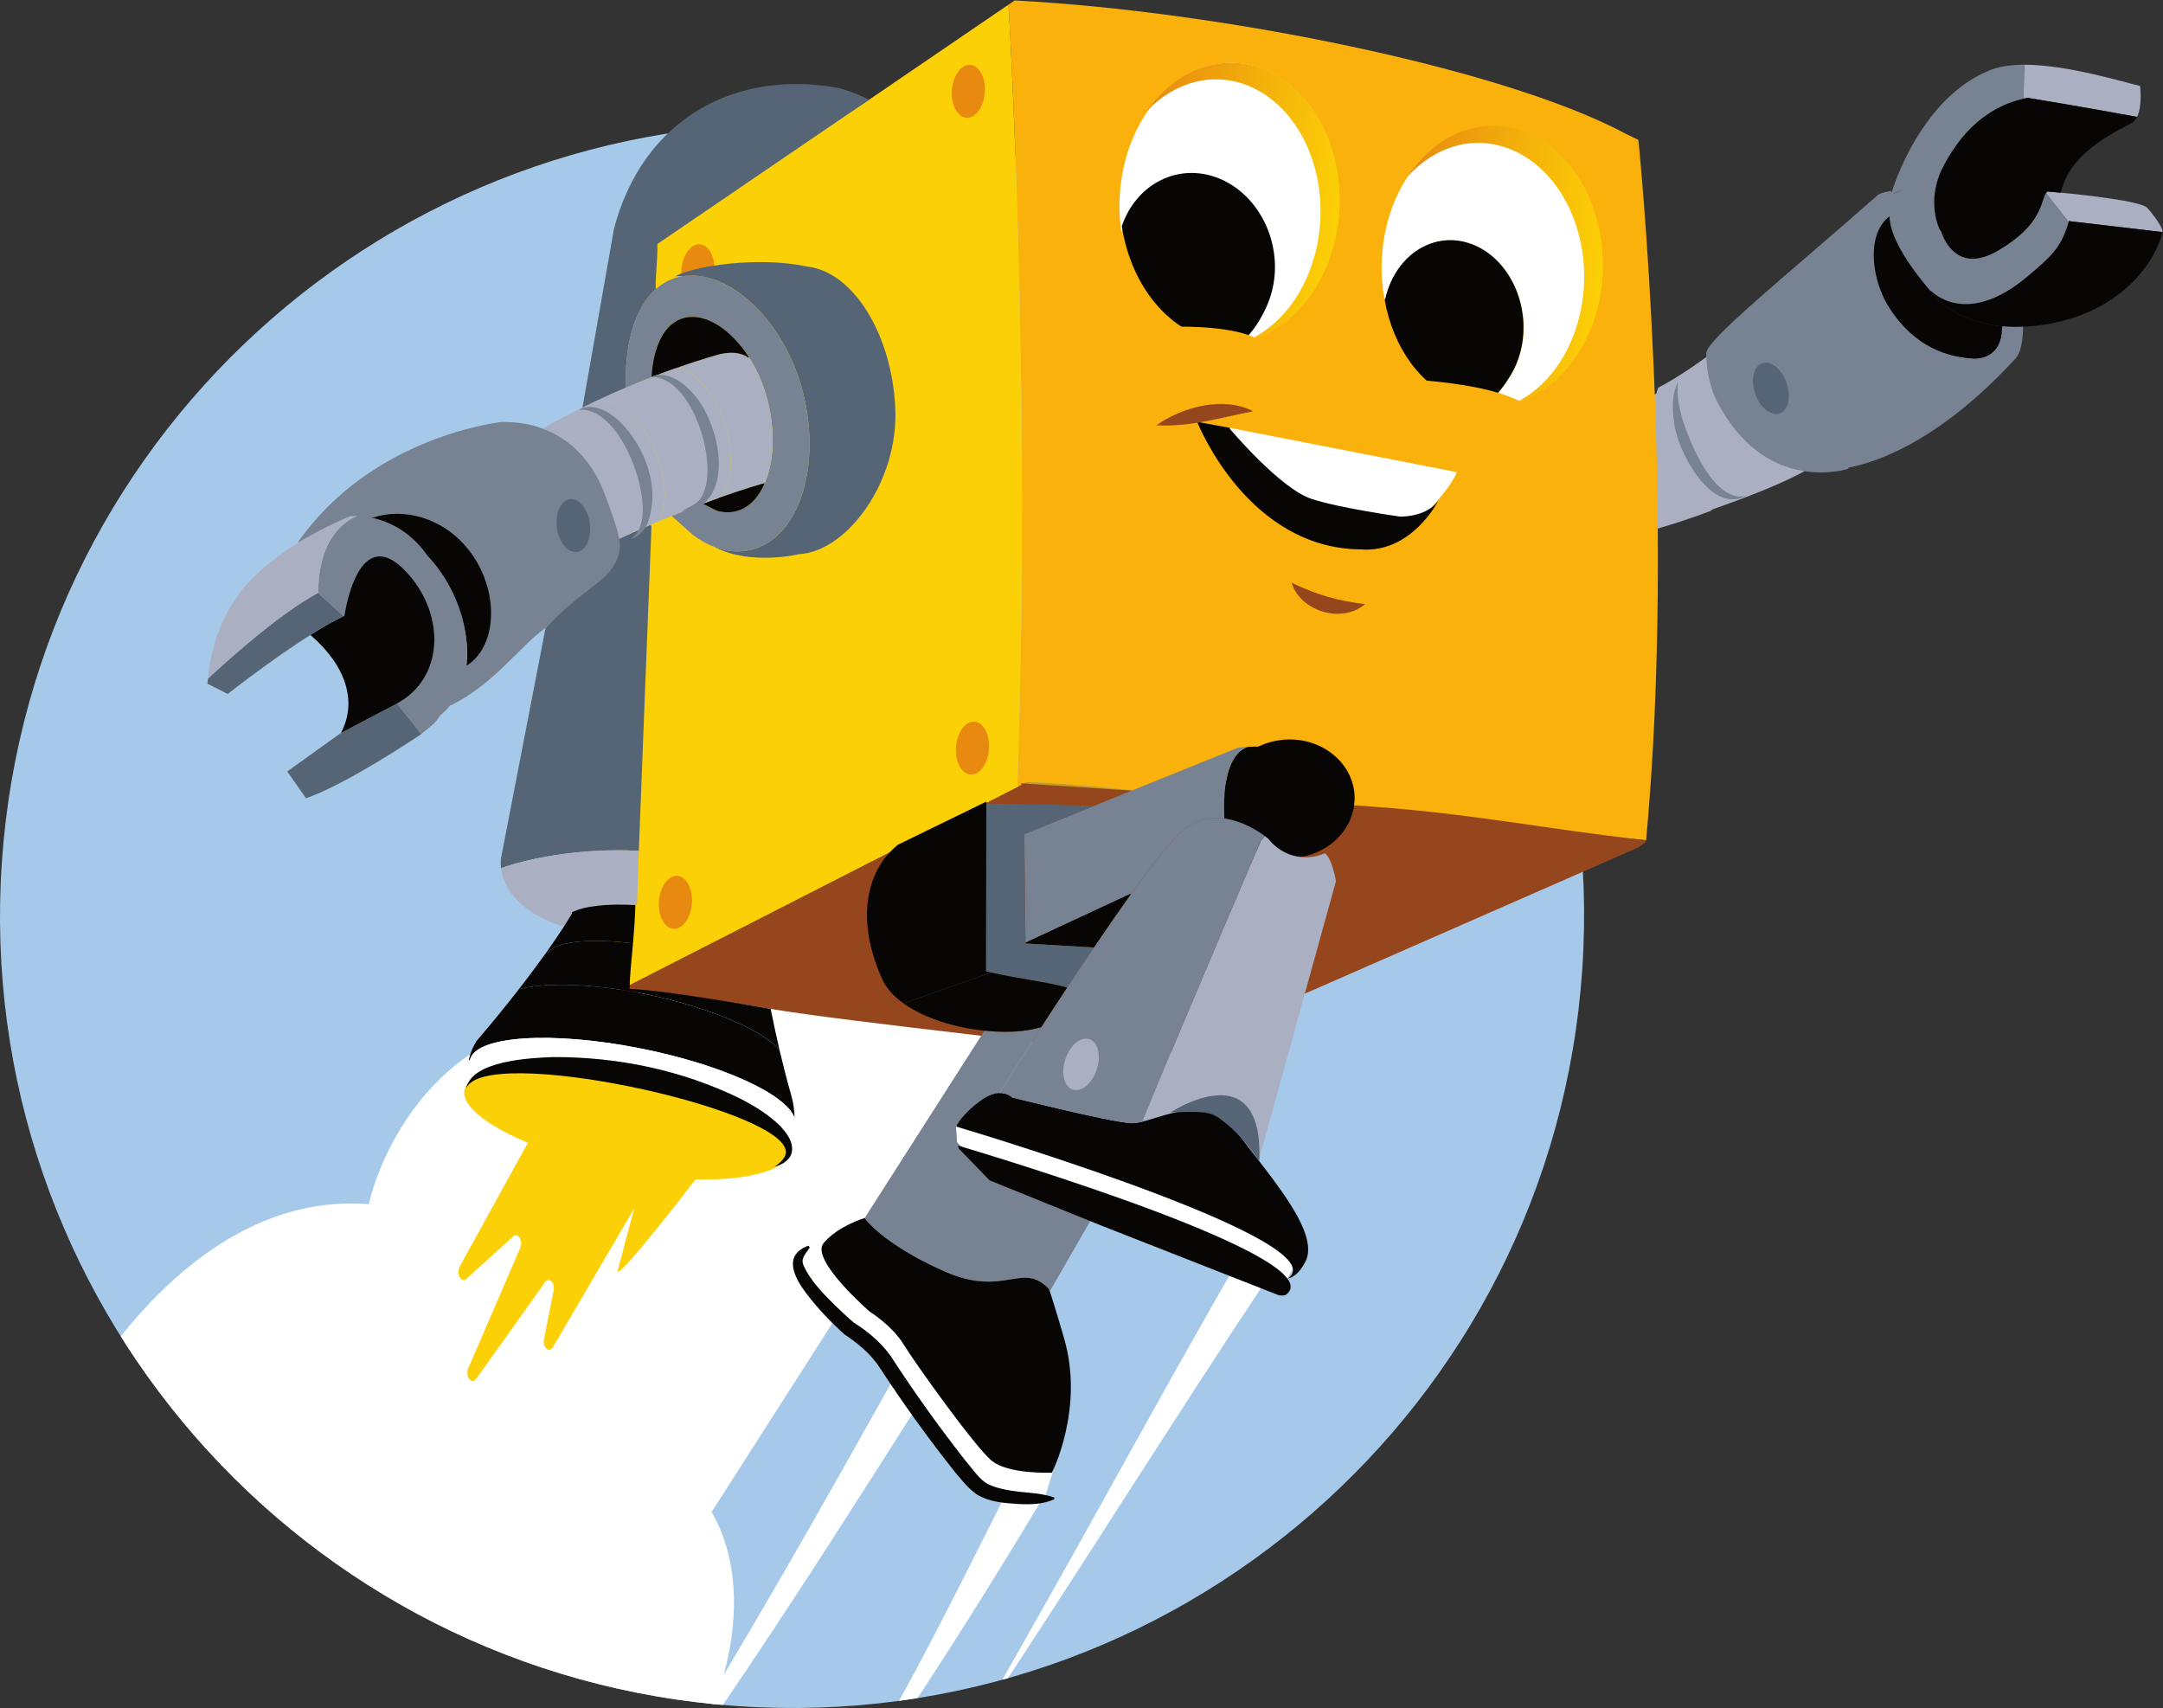 <?xml version="1.0" encoding="UTF-8" standalone="no"?>
<svg xmlns:dc="http://purl.org/dc/elements/1.1/" xmlns:cc="http://creativecommons.org/ns#" xmlns:rdf="http://www.w3.org/1999/02/22-rdf-syntax-ns#" xmlns:svg="http://www.w3.org/2000/svg" xmlns="http://www.w3.org/2000/svg" viewBox="0 0 371.933 293.68" height="293.68" width="371.933" xml:space="preserve" id="svg2" version="1.1"><rect x="0" y="0" width="371.933" height="293.68" fill="#333333" stroke="none"/><defs id="defs6"><clipPath id="clipPath20" clipPathUnits="userSpaceOnUse"><path id="path18" d="M 2041.02,951.98 C 2002.5,389.039 1514.92,-36.09 951.977,2.422 389.035,40.941 -36.094,528.52 2.422,1091.46 40.941,1654.4 528.52,2079.53 1091.46,2041.02 1654.4,2002.5 2079.53,1514.92 2041.02,951.98 Z"/></clipPath><clipPath id="clipPath162" clipPathUnits="userSpaceOnUse"><path id="path160" d="m 1632.42,2113.27 c -55.77,23.23 -115.44,-0.02 -152.75,-53.01 35.74,37.02 84.95,51.21 131.44,31.91 71.78,-29.81 109.73,-127.76 84.7,-218.85 -14.49,-52.66 -46.83,-91.46 -85.4,-109.06 49.1,12.29 92.14,56.79 109.78,121.1 25.99,94.87 -13.34,196.88 -87.77,227.91 z"/></clipPath><linearGradient id="linearGradient168" spreadMethod="pad" gradientTransform="matrix(260.33,-31.559,-31.559,-260.33,1467.47,1959.65)" gradientUnits="userSpaceOnUse" y2="0" x2="1" y1="0" x1="0"><stop id="stop164" offset="0" style="stop-opacity:1;stop-color:#e88a0f"/><stop id="stop166" offset="1" style="stop-opacity:1;stop-color:#fcd006"/></linearGradient><clipPath id="clipPath178" clipPathUnits="userSpaceOnUse"><path id="path176" d="m 1966.57,2033.39 c -56.43,21.34 -115.28,-3.88 -150.83,-58.04 34.5,38.16 83.19,53.98 130.23,36.26 72.64,-27.36 113.7,-123.91 91.63,-215.72 -12.78,-53.07 -43.82,-92.91 -81.77,-111.77 48.63,13.92 90.19,59.81 105.73,124.61 22.9,95.62 -19.66,196.17 -94.99,224.66 z"/></clipPath><linearGradient id="linearGradient184" spreadMethod="pad" gradientTransform="matrix(260.909,-22.963,-22.963,-260.909,1806.87,1874.54)" gradientUnits="userSpaceOnUse" y2="0" x2="1" y1="0" x1="0"><stop id="stop180" offset="0" style="stop-opacity:1;stop-color:#e88a0f"/><stop id="stop182" offset="1" style="stop-opacity:1;stop-color:#fcd006"/></linearGradient></defs><g transform="matrix(1.333,0,0,-1.333,0,293.68)" id="g10"><g transform="scale(0.1)" id="g12"><g id="g14"><g clip-path="url(#clipPath20)" id="g16"><path id="path22" style="fill:#a6c9e9;fill-opacity:1;fill-rule:nonzero;stroke:none" d="M 2041.02,951.98 C 2002.5,389.039 1514.92,-36.09 951.977,2.422 389.035,40.941 -36.094,528.52 2.422,1091.46 40.941,1654.4 528.52,2079.53 1091.46,2041.02 1654.4,2002.5 2079.53,1514.92 2041.02,951.98"/><path id="path24" style="fill:#ffffff;fill-opacity:1;fill-rule:nonzero;stroke:none" d="M 1639.01,560.398 C 1509.28,365.461 1385.39,165.809 1255.48,-29.191 1313.87,72.519 1371.4,174.672 1428.34,277.16 c 56.98,102.461 113.74,205.192 172.76,306.871 l 37.91,-23.633 v 0"/><path id="path26" style="fill:#ffffff;fill-opacity:1;fill-rule:nonzero;stroke:none" d="m 1342.81,266.988 c -91.53,-153.297 -189.43,-303.726 -291.64,-450.148 44.04,77.68 88.75,155.101 130.96,233.512 41.98,78.488 81.5,158.488 121.61,238.289 l 39.07,-21.653 v 0"/><path id="path28" style="fill:#ffffff;fill-opacity:1;fill-rule:nonzero;stroke:none" d="M 1190.26,400.488 C 1043.26,168.262 894.207,-64.16 726.594,-282.258 882.176,-55.34 1017.65,183.5 1151.93,423.43 l 38.33,-22.942 v 0"/><path id="path30" style="fill:#ffffff;fill-opacity:1;fill-rule:nonzero;stroke:none" d="M 1333.03,901.629 939.902,1071.35 784.121,898.25 C 523.738,889.32 475.727,649.859 475.727,649.859 222.777,670.16 72.238,349.191 72.238,349.191 L 179.836,189.641 454.113,4.281 657.184,-139.148 633.141,-178.629 829.164,-167.41 C 995.863,71.301 944.75,207.871 917.855,252.738 l 415.175,648.891"/></g></g><path id="path32" style="fill:#aab0c2;fill-opacity:1;fill-rule:nonzero;stroke:none" d="m 2224.22,1679.68 c 33.52,-55 77.17,-73.72 114.29,-78.06 -37.4,-22.99 -97.47,-44.12 -138.02,-58.67 -21.8,2.18 -41.06,6.42 -59.23,45.82 -16.49,35.4 -10.33,92.76 -2.35,113.95 l -0.13,0.29 c 24.23,11.92 66.52,41.34 82.04,55.13 l -13.23,-14.33 c 0.5,-18.33 3.34,-42.23 16.63,-64.13"/><path id="path34" style="fill:#aab0c2;fill-opacity:1;fill-rule:nonzero;stroke:none" d="m 2658.47,1954.62 c 34.91,-3.35 99.97,-10.8 110.48,-18.78 3.76,-2.92 21.96,-26.53 20.52,-31.61 0,-0.1 -0.09,-0.3 -0.08,-0.41 l -120.67,14.16 c -0.08,-0.4 -0.26,-0.81 -0.34,-1.12 l -29.1,37.09 c 0.46,0.82 1.02,1.55 1.69,2.19 3.82,-0.31 9.96,-0.8 17.5,-1.52"/><path id="path36" style="fill:#080604;fill-opacity:1;fill-rule:nonzero;stroke:none" d="m 2668.38,1916.86 c 0.08,0.31 0.26,0.72 0.34,1.12 l 120.67,-14.16 c -9.08,-40.6 -57.97,-109.64 -164.34,-121 -5.27,-0.56 -10.36,-0.92 -15.26,-1.17 -9.69,-0.38 -18.71,-0.13 -27.06,0.55 -61.16,5.73 -86.56,39 -86.56,39 -2.12,2.19 -4.14,4.5 -6.05,6.7 l 0.69,0.34 c 0,0 44.52,-49.23 124.82,18.59 29.68,25.12 43.22,36.51 52.75,70.03"/><path id="path38" style="fill:#aab0c2;fill-opacity:1;fill-rule:nonzero;stroke:none" d="m 2760.59,2092.32 c 0,0 3.38,-25.46 -3.9,-39.95 -13.24,2.44 -70.04,12.9 -141.32,24.64 -1.68,-0.29 -3.37,-0.67 -5.05,-1.06 l 0.81,43.7 c 56.67,0.04 129.11,-22.85 149.46,-27.33"/><path id="path40" style="fill:#080604;fill-opacity:1;fill-rule:nonzero;stroke:none" d="m 2639.28,1953.95 c -7.13,-11.57 -4.87,-40.59 -61.37,-73.87 -52.51,-30.98 -70.67,13.67 -74.6,26.08 l -0.69,-0.23 c 0,0 -20,37.34 4.7,83.74 15.37,28.91 45.2,72.96 103,86.28 1.68,0.39 3.37,0.77 5.05,1.06 71.28,-11.74 128.08,-22.2 141.32,-24.64 -1.55,-2.98 -3.53,-5.48 -6.05,-7.21 -12.68,-8.55 -80.06,-34.57 -92.17,-90.54 -7.54,0.72 -13.68,1.21 -17.5,1.52 -0.67,-0.64 -1.23,-1.37 -1.69,-2.19"/><path id="path42" style="fill:#778292;fill-opacity:1;fill-rule:nonzero;stroke:none" d="m 2384.04,1599.79 0.26,-1.29 c -4.13,-1.31 -32.27,-9.33 -66.92,-1.16 -32.93,7.66 -71.69,29.84 -101.56,86.21 -11.84,22.43 -14.42,45.84 -14.91,63.63 -0.11,0.1 -0.12,0.3 -0.02,0.4 l 0.1,0.01 c 0.5,17.84 102.84,99.53 221.46,204.14 0,0 2.53,2.86 18.02,5.34 0,0 -4.7,-1.39 3.25,-2.29 l -3.93,-4.9 c -0.09,-0.31 2.85,1.01 2.85,1.01 0,0 11.83,-2.06 11.94,-18.37 -45.99,-13.13 -44.18,-84.19 -17.66,-125.81 32.94,-51.82 76.02,-64.27 109.55,-65.99 9.44,-0.52 35.26,3.68 35.84,37.95 l 0.42,3.53 c 8.35,-0.68 17.37,-0.93 27.06,-0.55 -0.53,-15.34 -1.6,-33.82 -11.85,-43.04 l -3.32,-3.68 c -85.06,-90.48 -159.72,-125.17 -210.58,-135.14"/><path id="path44" style="fill:#080604;fill-opacity:1;fill-rule:nonzero;stroke:none" d="m 2582.73,1782.2 -0.42,-3.53 c -0.58,-34.27 -26.4,-38.47 -35.84,-37.95 -33.53,1.72 -76.61,14.17 -109.55,65.99 -26.52,41.62 -31.03,111.28 14.97,124.4 0.19,-25.72 6.53,-66.05 38.23,-103.21 1.91,-2.2 3.93,-4.51 6.05,-6.7 0,0 25.4,-33.27 86.56,-39"/><path id="path46" style="fill:#aab0c2;fill-opacity:1;fill-rule:nonzero;stroke:none" d="m 2208.95,1544.96 c -51.74,-19.72 -97.82,-31.35 -114.05,-35.26 -1.83,58.52 -4.45,112.75 -7.64,162.23 l 0.31,0.04 c 0,0 24.22,10.36 50.98,24.58 l 0.11,-0.28 c -7.06,-20.32 -3.36,-54.23 11.5,-88.27 16.38,-37.87 39.29,-60.88 58.79,-63.04"/><path id="path48" style="fill:#778292;fill-opacity:1;fill-rule:nonzero;stroke:none" d="m 2454.23,1958.27 -14.58,-5.67 c 1.59,8.29 39.07,126.05 128.55,160.48 11.99,4.61 26.81,6.46 42.93,6.57 l -0.81,-43.7 c -57.8,-13.32 -87.63,-57.37 -103,-86.28 -24.7,-46.4 -4.7,-83.74 -4.7,-83.74 l 0.69,0.23 c 3.93,-12.41 22.09,-57.06 74.6,-26.08 56.5,33.28 54.24,62.3 61.37,73.87 l 29.1,-37.09 c -9.53,-33.52 -23.07,-44.91 -52.75,-70.03 -80.3,-67.82 -124.82,-18.59 -124.82,-18.59 l -0.69,-0.34 c -31.7,37.16 -52.61,71.73 -52.8,97.45 -0.12,16.31 2.26,26.74 2.26,26.74 0,0 14.57,5.87 14.65,6.18"/><path id="path50" style="fill:#778292;fill-opacity:1;fill-rule:nonzero;stroke:none" d="m 2252.2,1563.38 c -46.37,-24.48 -89.48,60.27 -92.85,96.15 -2.36,16.45 -2.7,34.65 5.1,50.75 -1.98,-16.83 1.56,-32.37 5.67,-47.47 9.9,-31.01 40.44,-108.27 82.08,-99.43 v 0"/><path id="path52" style="fill:#566576;fill-opacity:1;fill-rule:nonzero;stroke:none" d="m 2304.57,1709.24 c 6.24,-17.91 2.26,-35.57 -8.88,-39.45 -11.15,-3.88 -25.24,7.49 -31.47,25.4 -6.24,17.91 -2.26,35.58 8.88,39.45 11.15,3.88 25.24,-7.49 31.47,-25.4"/><path id="path54" style="fill:#fab10b;fill-opacity:1;fill-rule:nonzero;stroke:none" d="m 2123.41,1119.3 c -131.29,14.43 -662.27,64.52 -662.27,64.52 0,0 -97.93,9.99 -137.01,10.63 l -10.75,-5.24 -1,2.05 c 18.17,522.97 -11.4,1005.49 -11.4,1005.49 l -0.21,0.29 8.13,5.52 c 262.82,-13.62 627.89,-86.57 787.35,-171.47 l 17.25,-8.45 c 0,0 49.19,-482.08 9.91,-903.34"/><path id="path56" style="fill:#c59d1a;fill-opacity:1;fill-rule:nonzero;stroke:none" d="m 1461.14,1183.82 -49.95,-20.23 c -30.79,1.05 -88.82,2.24 -112.27,2.56 l 14.46,23.06 10.75,5.24 c 39.08,-0.64 137.01,-10.63 137.01,-10.63"/><path id="path58" style="fill:#fcd006;fill-opacity:1;fill-rule:nonzero;stroke:none" d="m 825.016,1878.45 295.984,196.01 179.77,122.58 0.21,-0.29 c 0,0 29.57,-482.52 11.4,-1005.49 l 1,-2.05 c 0,0 4.41,1.35 -2.27,-11.3 L 789.367,920.449 c 0.395,27.281 36.41,942.821 35.649,958.001"/><path id="path60" style="fill:#95461d;fill-opacity:1;fill-rule:nonzero;stroke:none" d="M 1749.39,1164.07 1322,1192.48 c 0.09,0.18 0.25,0.4 0.34,0.57 l -1.03,-0.53 -4.09,0.27 c -0.01,-0.65 0.29,-1.32 0.74,-1.99 L 796.746,924.691 v 0 c 37.231,-1.64 121.813,-9.851 197.359,-22.871 92.305,-15.898 419.825,-50.691 497.185,-61.422 l -6.41,-6.566 11.89,5.848 c 0.2,-0.02 0.46,-0.059 0.66,-0.078 l -0.58,0.117 617.1,270.591 9.36,6.98 c 0.07,0.71 0.04,1.31 0.1,2.01 -131.29,14.43 -233.21,36.32 -374.02,44.77"/><path id="path62" style="fill:#566576;fill-opacity:1;fill-rule:nonzero;stroke:none" d="M 1121,2074.46 847.992,1888.43 c 0.762,-15.18 -2.707,-41.79 -2.133,-57.18 l 0.633,-0.68 c -27.906,-24.43 -41.219,-72.36 -38.851,-127.41 -12.547,-5.33 -25.668,-11.2 -39.368,-17.59 -5.57,-2.69 -11.144,-5.37 -16.91,-8.16 l 40.586,230.32 c 36.68,140.82 155.332,206.47 288.831,182.04 7.38,-1.43 22.86,-6.57 40.22,-15.31"/><path id="path64" style="fill:#080604;fill-opacity:1;fill-rule:nonzero;stroke:none" d="m 1020.51,790.898 c 3.03,-10.558 4.43,-20.398 4.39,-29.519 -10.74,30.402 -93.15,68.312 -197.533,89.203 -115.91,23.207 -215,16.527 -221.226,-14.934 l -1.418,0.332 c 1.785,8.301 5.082,16.379 9.707,24.02 21.465,25.109 39.66,47.551 54.89,67.238 30.043,7.922 81.821,7.621 140.692,-2.238 7.066,-1.141 14.242,-2.488 21.523,-3.918 81.324,-16.344 153.758,-47.043 174.065,-72.551 4.44,-18.711 9.43,-38.281 14.91,-57.633"/><path id="path66" style="fill:#ffffff;fill-opacity:1;fill-rule:nonzero;stroke:none" d="m 1024.9,761.379 c 0.07,-5.5 -0.46,-10.828 -1.61,-15.797 -17.21,-26.191 -110.712,-30.492 -218.731,-8.891 -115.911,23.207 -204.746,67.508 -198.418,98.957 6.226,31.461 105.316,38.141 221.226,14.934 104.383,-20.891 186.793,-58.801 197.533,-89.203"/><path id="path68" style="fill:#080604;fill-opacity:1;fill-rule:nonzero;stroke:none" d="m 994.105,901.82 c 3.329,-16.359 7.135,-34.39 11.495,-53.289 -20.307,25.508 -92.741,56.207 -174.065,72.551 -7.281,1.43 -14.457,2.777 -21.523,3.918 l 0.465,2.73 c 0.496,0.02 1.101,-0.05 1.707,-0.109 37.226,-1.641 106.375,-12.781 181.921,-25.801"/><path id="path70" style="fill:#566576;fill-opacity:1;fill-rule:nonzero;stroke:none" d="m 839.363,1526.23 1.02,-2.35 c -5.504,-143.45 -11.895,-299.17 -16.324,-418.24 -78.618,4.35 -148.118,-11.35 -177.797,-22.46 -0.914,8.27 0.125,13.52 0.125,13.52 l 57.379,296.66 c 35.394,36.82 58.964,69.85 69.5,81.39 8.726,9.65 14.156,19.14 16.418,29.96 l 0.906,-0.15 c 17.223,7.97 33.48,15.2 48.773,21.67"/><path id="path72" style="fill:#aab0c2;fill-opacity:1;fill-rule:nonzero;stroke:none" d="m 819.563,1035.72 c -36.352,2.18 -66.317,-1.33 -82.028,-9.43 l 0.551,-0.97 c 0,0 -3.406,-5.98 -10.926,-17.77 l -0.617,0.37 c -64.445,21.19 -77.918,56.16 -80.281,75.26 29.679,11.11 99.179,26.81 177.797,22.46 -0.786,-24.17 -1.645,-46.95 -2.301,-67.71 l -0.188,-2.31 c -0.703,0.07 -1.402,0.03 -2.007,0.1"/><path id="path74" style="fill:#080604;fill-opacity:1;fill-rule:nonzero;stroke:none" d="m 819.563,1035.72 c -0.344,-17.04 -1.696,-33.93 -3.02,-49.411 -56.223,6.98 -100.746,2.339 -110.316,-12.457 l -1.348,0.937 c 9.629,13.602 16.988,24.582 22.281,32.761 7.52,11.79 10.926,17.77 10.926,17.77 l -0.551,0.97 c 15.711,8.1 45.676,11.61 82.028,9.43"/><path id="path76" style="fill:#080604;fill-opacity:1;fill-rule:nonzero;stroke:none" d="m 706.227,973.852 c 9.57,14.796 54.093,19.437 110.316,12.457 -1.965,-22.727 -4.273,-42.469 -4.199,-55.879 l -0.16,-2.809 c -0.606,0.059 -1.211,0.129 -1.707,0.109 L 810.012,925 c -58.871,9.859 -110.649,10.16 -140.692,2.238 14.297,18.344 26.016,34.25 35.559,47.551 l 1.348,-0.937"/><path id="path78" style="fill:#fcd006;fill-opacity:1;fill-rule:nonzero;stroke:none" d="m 1016.87,714.77 c -6.92,-32.098 -109.39,-44.641 -223.542,-20.04 -114.152,24.602 -201.082,70.559 -194.164,102.668 6.918,32.102 105.063,38.192 219.219,13.59 114.152,-24.59 205.407,-64.109 198.487,-96.218"/><path id="path80" style="fill:#080604;fill-opacity:1;fill-rule:nonzero;stroke:none" d="m 601.391,799.441 c 7.554,35.821 82.707,39.129 112.492,40.219 82.945,0.219 165.715,-16.781 240.496,-53.34 18.59,-9.488 36.758,-20.5 52.311,-35.851 7.58,-8.387 15.6,-18.11 15.12,-30.469 -0.7,-12.578 -12.31,-19.168 -22.779,-21.75 8.489,5.262 16.449,13.629 14.459,21.52 -11.67,55.628 -387.853,136.3 -412.099,79.671 v 0"/><path id="path82" style="fill:#e88a0f;fill-opacity:1;fill-rule:nonzero;stroke:none" d="m 1275.73,1236.56 c -1.43,-18.87 -12.1,-33.44 -23.84,-32.55 -11.74,0.88 -20.1,16.9 -18.67,35.76 1.43,18.87 12.1,33.44 23.84,32.55 11.74,-0.88 20.1,-16.9 18.67,-35.76"/><path id="path84" style="fill:#e88a0f;fill-opacity:1;fill-rule:nonzero;stroke:none" d="m 1270.43,2083.73 c -1.43,-18.86 -12.1,-33.44 -23.84,-32.55 -11.73,0.89 -20.09,16.9 -18.67,35.77 1.43,18.86 12.1,33.44 23.84,32.55 11.74,-0.89 20.1,-16.9 18.67,-35.77"/><path id="path86" style="fill:#e88a0f;fill-opacity:1;fill-rule:nonzero;stroke:none" d="m 921.523,1852.27 c -1.425,-18.86 -12.097,-33.43 -23.835,-32.55 -11.739,0.89 -20.098,16.91 -18.672,35.77 1.425,18.87 12.097,33.44 23.839,32.55 11.739,-0.89 20.094,-16.9 18.668,-35.77"/><path id="path88" style="fill:#e88a0f;fill-opacity:1;fill-rule:nonzero;stroke:none" d="m 892.516,1037.64 c -1.426,-18.87 -12.098,-33.44 -23.836,-32.55 -11.739,0.88 -20.098,16.9 -18.672,35.76 1.426,18.87 12.097,33.44 23.836,32.55 11.738,-0.88 20.097,-16.9 18.672,-35.76"/><path id="path90" style="fill:#ffffff;fill-opacity:1;fill-rule:nonzero;stroke:none" d="m 1082.72,607.59 c 0,0 -56.05,-6.141 -57.7,-39.371 -1.64,-33.239 101.39,-104.309 101.39,-104.309 l 124.55,-169.449 14.22,-19.172 83.01,-2.461 19.99,63.992 -285.46,270.77"/><path id="path92" style="fill:#080604;fill-opacity:1;fill-rule:nonzero;stroke:none" d="m 1044.6,594.07 c -5.37,-8.691 -12.9,-14.07 -7.26,-24.808 8.57,-18.524 25.05,-35.34 39.93,-50.012 8,-7.629 16.19,-15.398 24.48,-22.461 l -1.28,0.93 c 20.59,-12.949 39.73,-29.008 52.55,-49.949 28.84,-44.098 59.94,-87.348 92.46,-128.84 8.67,-9.879 17.63,-23.942 28.49,-29.899 11.26,-5.633 26.39,-8.41 40.88,-10.101 14.76,-1.539 29.59,-2.09 44.93,-7.309 l 0.14,-2.371 c -15.07,-6.648 -30.74,-6.898 -46.33,-6.09 -18.38,1.27 -37.56,2.262 -54.01,12.672 -11.86,8.43 -20.35,19.918 -29.47,30.727 -33.38,42.211 -64.67,85.57 -94.1,130.652 -11.39,18.398 -28.68,32.68 -46.5,44.598 -17.51,15.703 -33.51,32.3 -47.99,51.113 -15.44,19.918 -33.47,50.848 1.28,63.43 l 1.8,-2.282 v 0"/><path id="path94" style="fill:#778292;fill-opacity:1;fill-rule:nonzero;stroke:none" d="m 1353.42,540.102 c -35.12,37.378 -56.89,-11.672 -135.44,23.23 -79.67,35.238 -102.58,68.738 -102.58,68.738 l 144.54,226.039 9.65,15.102 0.08,0.5 c 27.88,-3 54.64,-1.449 73.85,4.719 -29.63,-45.848 -51.51,-80.692 -54.29,-85.129 -6.4,-0.231 -14.78,-2.75 -25.02,-10.27 -23.35,-17.402 -29.54,-29.82 -30.78,-32.992 -0.18,-0.508 -0.26,-0.809 -0.26,-0.809 l 3.19,-22.531 181.89,-78.008 -63.45,-110.121 c -0.53,0.571 -0.96,1.051 -1.38,1.532"/><path id="path96" style="fill:#080604;fill-opacity:1;fill-rule:nonzero;stroke:none" d="M 1372.73,476.59 C 1399.01,385.988 1357,303.582 1357,303.582 c 0,0 -56.05,-2.523 -77.77,15.406 -21.74,18.043 -99.06,126.192 -113.79,150.282 -14.73,24.089 -43.25,41.781 -43.25,41.781 0,0 -77.67,67.09 -59.73,88.719 18.03,21.73 52.94,32.3 52.94,32.3 0,0 22.91,-33.5 102.58,-68.738 78.55,-34.902 100.32,14.148 135.44,-23.23 3.42,-10.34 9.38,-29.27 19.31,-63.512"/><path id="path98" style="fill:#080604;fill-opacity:1;fill-rule:nonzero;stroke:none" d="m 1626.42,1240.19 c 14.72,-0.16 32.93,-1.85 49.63,-7.42 -32.83,-4.15 -57.32,-34.82 -55.52,-70.68 0.78,-15.58 6.4,-29.61 15.26,-40.58 -1.05,0.85 -2.41,1.98 -4.27,3.29 -9.36,6.94 -29.12,19.56 -52.2,22.61 -2.93,68.13 15.52,87.48 30.4,92.34 4.69,0.23 10.39,0.52 16.7,0.44"/><path id="path100" style="fill:#080604;fill-opacity:1;fill-rule:nonzero;stroke:none" d="m 1652.57,1248.59 c 1.98,0.32 4.1,0.54 6.23,0.65 46.8,2.35 86.42,-30.01 88.54,-72.26 0.09,-1.69 0.17,-3.26 -0.01,-4.96 -0.58,-31 -21.75,-58.09 -52.36,-69.65 -8.75,-3.48 -18.38,-5.55 -28.49,-6.05 -27.39,-1.38 -52.31,9.08 -68.51,26.52 0,0 -0.27,-0.02 -0.14,0.1 -11.68,12.26 -19,28 -19.89,45.52 -2.02,40.34 30.89,75.11 74.63,80.13"/><path id="path102" style="fill:#778292;fill-opacity:1;fill-rule:nonzero;stroke:none" d="m 1411.19,1163.59 49.95,20.23 135.23,54.66 c 0,0 5.16,0.75 13.35,1.27 -14.88,-4.86 -33.33,-24.21 -30.4,-92.34 -16.63,2.16 -35.11,-0.77 -52.43,-14.66 -14.35,-11.43 -39.48,-43.33 -68.11,-83.22 l -1.03,0.45 -134.92,-62.75 -1.53,140 89.89,36.36"/><path id="path104" style="fill:#080604;fill-opacity:1;fill-rule:nonzero;stroke:none" d="m 1457.75,1049.98 1.03,-0.45 c -15.15,-21.29 -31.4,-44.73 -47.61,-68.678 l -0.11,0.097 -88.17,5.18 -0.06,1.101 134.92,62.75"/><path id="path106" style="fill:#566576;fill-opacity:1;fill-rule:nonzero;stroke:none" d="m 1321.3,1127.23 1.53,-140 0.06,-1.101 88.17,-5.18 0.11,-0.097 c -11.66,-17.204 -23.3,-34.614 -34.46,-51.59 -27.62,7.617 -62.65,11.367 -98.4,19.476 -2.22,0.391 -4.35,0.891 -6.58,1.473 l 0.09,0.211 0.54,216.198 26.56,-0.47 c 23.45,-0.32 81.48,-1.51 112.27,-2.56 l -89.89,-36.36"/><path id="path108" style="fill:#080604;fill-opacity:1;fill-rule:nonzero;stroke:none" d="m 1376.71,929.262 c -11.72,-17.711 -22.87,-34.992 -33.19,-50.832 -19.21,-6.168 -45.97,-7.719 -73.85,-4.719 -37.24,3.84 -76.79,15.668 -103.68,34.84 l 0.46,0.73 111.86,39.36 v 0.097 c 35.75,-8.109 70.78,-11.859 98.4,-19.476"/><path id="path110" style="fill:#080604;fill-opacity:1;fill-rule:nonzero;stroke:none" d="m 1271.73,950.211 c 2.23,-0.582 4.36,-1.082 6.58,-1.473 v -0.097 l -111.86,-39.36 -0.46,-0.73 c -12.78,9.07 -22.62,19.687 -28.14,31.929 -24.8,55.129 -24.88,104.58 -6.16,140.47 6.67,12.65 15.53,23.71 26.6,32.58 l 114.14,55.7 -0.07,-2.61 -0.54,-216.198 -0.09,-0.211"/><path id="path112" style="fill:#566576;fill-opacity:1;fill-rule:nonzero;stroke:none" d="m 1040.71,1859.41 c 0.1,0.01 0.3,-0.09 0.4,-0.08 59.2,-6.53 108.96,-86.38 113.74,-181.56 4.84,-96.29 -62.72,-186.29 -123.95,-189.37 0,0 -60.916,-15.08 -108.369,8.67 l 0.098,0.11 c 15.301,-5.64 30.988,-6.95 46.223,-3.29 60.638,14.77 90.858,104.7 67.498,200.85 -22.48,92.78 -94.897,160.94 -154.44,152.33 l -10.996,-0.36 c 23.731,13.39 107.242,26.08 169.796,12.7"/><path id="path114" style="fill:#778292;fill-opacity:1;fill-rule:nonzero;stroke:none" d="m 1036.35,1694.74 c 23.36,-96.15 -6.86,-186.08 -67.498,-200.85 -15.235,-3.66 -30.922,-2.35 -46.223,3.29 l -0.008,0.1 c -9.992,3.6 -19.781,9.11 -29.25,16.25 l -26.945,24.08 c 14.617,6.04 28.172,11.23 40.359,15.75 l 17.875,-9.02 c 8.129,-2.29 16.36,-2.68 24.274,-0.78 16.418,4.03 29.175,17.08 37.343,35.92 11.774,26.72 14.153,64.99 4.43,105.05 -5.184,21.47 -13.883,41.16 -24.527,57.74 -23.242,36.08 -55.864,57.57 -83.067,51 -26.117,-6.32 -40.593,-36.99 -42.703,-76.74 -10.211,-4.02 -21.199,-8.48 -32.769,-13.37 -2.368,55.05 10.945,102.98 38.851,127.41 8.34,7.43 17.992,12.63 28.973,15.28 2.074,0.51 4.258,0.92 6.445,1.22 59.543,8.61 131.96,-59.55 154.44,-152.33"/><path id="path116" style="fill:#aab0c2;fill-opacity:1;fill-rule:nonzero;stroke:none" d="m 990.707,1684.53 c 9.723,-40.06 7.344,-78.33 -4.43,-105.05 l -0.714,0.26 c 0,0 -20.852,-5.45 -58.133,-18.74 l -0.235,0.69 c 18.192,14.53 20.231,57.69 6.469,98.35 -13.266,38.88 -39.187,66.51 -61.801,68.18 34.825,12.37 56.27,17.95 56.27,17.95 0,0 22.703,6.54 37.269,-4.44 l 0.778,0.54 c 10.644,-16.58 19.343,-36.27 24.527,-57.74"/><path id="path118" style="fill:#080604;fill-opacity:1;fill-rule:nonzero;stroke:none" d="m 985.563,1579.74 0.714,-0.26 c -8.168,-18.84 -20.925,-31.89 -37.343,-35.92 -7.914,-1.9 -16.145,-1.51 -24.274,0.78 l -17.875,9.02 c 7.367,2.87 14.254,5.32 20.645,7.64 37.281,13.29 58.133,18.74 58.133,18.74"/><path id="path120" style="fill:#080604;fill-opacity:1;fill-rule:nonzero;stroke:none" d="m 871.863,1728.22 c -9.543,-3.38 -20.062,-7.22 -31.453,-11.69 2.11,39.75 16.586,70.42 42.703,76.74 27.203,6.57 59.825,-14.92 83.067,-51 l -0.778,-0.54 c -14.566,10.98 -37.269,4.44 -37.269,4.44 0,0 -21.445,-5.58 -56.27,-17.95"/><path id="path122" style="fill:#aab0c2;fill-opacity:1;fill-rule:nonzero;stroke:none" d="m 807.641,1703.16 c 11.57,4.89 22.558,9.35 32.769,13.37 11.391,4.47 21.91,8.31 31.453,11.69 22.614,-1.67 48.535,-29.3 61.801,-68.18 13.762,-40.66 11.723,-83.82 -6.469,-98.35 l 0.235,-0.69 c -6.391,-2.32 -13.278,-4.77 -20.645,-7.64 -12.187,-4.52 -25.742,-9.71 -40.359,-15.75 -5.102,-2.06 -10.399,-4.23 -15.793,-6.5 l -0.231,0.59 c 10.457,19.05 9.45,53.04 -4.394,87.48 -18.629,45.93 -53.25,75.33 -77.289,65.51 l -0.446,0.88 c 13.7,6.39 26.821,12.26 39.368,17.59"/><path id="path124" style="fill:#aab0c2;fill-opacity:1;fill-rule:nonzero;stroke:none" d="m 751.363,1677.41 c 5.766,2.79 11.34,5.47 16.91,8.16 l 0.446,-0.88 c 24.039,9.82 58.66,-19.58 77.289,-65.51 13.844,-34.44 14.851,-68.43 4.394,-87.48 l 0.231,-0.59 c -3.625,-1.59 -7.449,-3.18 -11.27,-4.88 -15.293,-6.47 -31.55,-13.7 -48.773,-21.67 l -0.906,0.15 c 3.504,15.9 0.054,34.75 -9.692,61.29 -12.179,33.13 -36.996,68.73 -80.238,84.38 17.625,9.9 34.996,18.88 51.609,27.03"/><path id="path126" style="fill:#778292;fill-opacity:1;fill-rule:nonzero;stroke:none" d="m 699.754,1650.38 c 43.242,-15.65 68.059,-51.25 80.238,-84.38 9.746,-26.54 22.637,-58.39 19.129,-74.29 -2.258,-10.83 -7.687,-20.31 -16.418,-29.96 -10.531,-11.54 -43.543,-31.57 -78.937,-68.39 -34.774,-25.05 -64.649,-71 -121.446,-99.74 l -8.492,1.59 c 8.039,13.32 12.676,28.68 14.254,45.08 3.199,2.06 6.281,4.51 9.051,7.16 34.012,32.55 29.34,105.5 -14.621,151.46 -35.516,37.26 -86.086,45.33 -122.145,29.7 -4.945,0.75 -9.363,1.03 -12.875,1.16 -6.117,0.19 -9.695,-0.29 -9.695,-0.29 0,0 -24.16,-9.43 -54.031,-26.65 96.339,139.01 263.699,156.04 263.699,156.04 19.812,0.19 37.187,-2.84 52.289,-8.49"/><path id="path128" style="fill:#080604;fill-opacity:1;fill-rule:nonzero;stroke:none" d="m 596.461,1503.15 c 43.961,-45.95 48.629,-118.91 14.621,-151.46 -2.769,-2.64 -5.852,-5.1 -9.051,-7.16 4.672,46.49 -14.988,100.97 -49.984,137.86 -25.141,35.99 -56.836,47.11 -77.731,50.46 36.059,15.63 86.629,7.56 122.145,-29.7"/><path id="path130" style="fill:#778292;fill-opacity:1;fill-rule:nonzero;stroke:none" d="m 601.852,1348.06 c -1.579,-16.4 -6.211,-31.76 -14.254,-45.08 -5.278,-8.57 -11.895,-16.31 -20.078,-22.83 -5.86,-8.91 -5.743,-9.3 -24.235,-23.85 l -31.215,39.38 c 60.254,32.27 63.203,113.02 13.887,167.91 -64.367,71.46 -81.66,-54.66 -81.66,-54.66 -0.395,-0.13 -0.684,-0.34 -1.07,-0.56 l -33.039,29.78 c 0.199,0.01 0.296,0.12 0.492,0.23 0,0 -4.567,76.86 50.582,99.16 3.511,-0.13 7.929,-0.4 12.875,-1.16 20.894,-3.35 52.593,-14.47 77.73,-50.46 34.996,-36.89 54.656,-91.37 49.985,-137.86"/><path id="path132" style="fill:#566576;fill-opacity:1;fill-rule:nonzero;stroke:none" d="m 439.785,1257.71 72.188,37.87 0.097,0.1 31.215,-39.38 c -0.48,-0.42 -0.965,-0.75 -1.441,-1.17 -105.336,-69.68 -147.16,-81.59 -147.16,-81.59 l -24.164,34.53 69.265,49.64"/><path id="path134" style="fill:#080604;fill-opacity:1;fill-rule:nonzero;stroke:none" d="m 443.227,1408.37 c 0.386,0.22 0.675,0.43 1.07,0.56 0,0 17.293,126.12 81.66,54.66 49.316,-54.89 46.367,-135.64 -13.887,-167.91 l -0.097,-0.1 -72.188,-37.87 c 21.688,40.64 5.91,87.6 -38.976,126 l -0.325,0.49 c 15.43,9.78 30.219,18.34 42.743,24.17"/><path id="path136" style="fill:#aab0c2;fill-opacity:1;fill-rule:nonzero;stroke:none" d="m 410.188,1438.15 c -49.137,-26.4 -114.762,-85.27 -141.926,-110.56 5.527,57.34 27.148,97.28 53.082,125.12 22.328,23.95 51.277,43.63 76.191,57.9 29.871,17.22 54.031,26.64 54.031,26.64 0,0 3.579,0.48 9.696,0.29 -55.149,-22.3 -50.582,-99.16 -50.582,-99.16 -0.196,-0.11 -0.293,-0.22 -0.492,-0.23"/><path id="path138" style="fill:#566576;fill-opacity:1;fill-rule:nonzero;stroke:none" d="m 410.188,1438.15 33.039,-29.78 c -12.524,-5.83 -27.313,-14.39 -42.743,-24.17 -50.464,-31.88 -106.711,-76.16 -106.711,-76.16 l -26.199,13.3 c 0.192,2.11 0.387,4.23 0.688,6.25 27.164,25.29 92.789,84.16 141.926,110.56"/><path id="path140" style="fill:#778292;fill-opacity:1;fill-rule:nonzero;stroke:none" d="m 838.965,1716.68 c 19.789,9.5 41.609,-5.88 54.441,-20.37 30.668,-32.36 54.024,-119.83 7.766,-147.31 -7.406,-2.66 -14.336,-3.85 -21.867,-5.53 7.687,5.3 17.633,8.12 23.531,15.38 28.707,38.05 -9.422,161.51 -63.871,157.83 v 0"/><path id="path142" style="fill:#778292;fill-opacity:1;fill-rule:nonzero;stroke:none" d="m 746.48,1674.54 c 17.641,10.28 39.563,-2.43 52.77,-14.89 33.41,-33.04 53.535,-87.15 35.59,-132.56 -4.031,-8.87 -11.727,-16.99 -21.039,-18.94 7.758,5.37 11.906,13.22 13.64,21.62 10.711,42.14 -29.101,149.36 -80.961,144.77 v 0"/><path id="path144" style="fill:#566576;fill-opacity:1;fill-rule:nonzero;stroke:none" d="m 760.816,1528.02 c 2.504,-18.79 -4.953,-35.3 -16.648,-36.85 -11.695,-1.56 -23.207,12.42 -25.707,31.22 -2.504,18.79 4.949,35.29 16.644,36.85 11.7,1.56 23.208,-12.42 25.711,-31.22"/><path id="path146" style="fill:#fcd006;fill-opacity:1;fill-rule:nonzero;stroke:none" d="M 689.063,743.77 593.148,569.719 c -5.156,-9.367 1.68,-22.278 8.52,-16.09 l 60.227,54.519 c 6.425,5.813 13.183,-5.41 9.039,-15.019 L 604.176,438.48 c -4.625,-10.71 4.097,-22.281 10.269,-13.609 l 88.504,124.199 c 5.289,7.43 13.254,-0.148 11.184,-10.629 l -12.395,-62.722 c -2.203,-11.149 6.77,-18.539 11.778,-9.699 L 818.16,644.5 796.52,563.211 c 2.703,-9.121 105.019,123.309 122.371,147.539 4.875,6.809 -26.625,46.969 -33.051,46.641 l -191.512,-9.653 c -2.012,-0.097 -3.933,-1.547 -5.265,-3.968"/><path id="path148" style="fill:#080604;fill-opacity:1;fill-rule:nonzero;stroke:none" d="m 1833.85,1534.66 -0.15,-1.01 c -42.1,-26.94 -78.43,-39.18 -78.43,-39.18 -144.34,1.25 -208.51,158.43 -210.92,164.51 l 42.44,-7.77 -0.24,-1.12 c 0,0 66.94,-76.83 109.77,-90.3 35.61,-11.23 112.54,-21.88 137.53,-25.13"/><path id="path150" style="fill:#ffffff;fill-opacity:1;fill-rule:nonzero;stroke:none" d="m 1964.41,2032.07 c 74.54,-28.42 116.62,-128.82 93.93,-224.2 -20,-83.92 -83.27,-136.09 -148.87,-128.21 18.83,4.75 37.21,36.13 37.21,36.13 6.77,10.26 12.06,22.36 15.35,35.91 13.43,56.82 -14.74,117.76 -62.94,136.12 -48.2,18.37 -98.23,-12.86 -111.66,-69.67 l -1.56,-0.26 c -5.4,29.66 -4.95,61.52 2.49,92.8 22.7,95.49 101.52,149.8 176.05,121.38"/><path id="path152" style="fill:#080604;fill-opacity:1;fill-rule:nonzero;stroke:none" d="m 1898.87,1888.11 c 48.27,-18.38 76.48,-79.41 63.03,-136.3 -3.29,-13.57 -8.59,-25.69 -15.37,-35.97 0,0 -18.4,-31.42 -37.27,-36.18 -0.1,0.01 -0.1,0.01 -0.1,0.01 -9.05,1.08 -18.15,3.33 -27.11,6.73 -50.1,19.19 -84.81,68.62 -95.78,129.51 l 0.79,2.43 c 13.45,56.9 63.55,88.16 111.81,69.77"/><path id="path154" style="fill:#ffffff;fill-opacity:1;fill-rule:nonzero;stroke:none" d="m 1632,2113.15 c 73.68,-30.95 112.57,-132.84 86.77,-227.65 -20.1,-73.79 -73.36,-121.56 -130.76,-124.4 15.81,13.22 31.14,38.92 37.26,61.59 15.5,56.71 -12.55,119.31 -62.42,139.99 -47.97,19.81 -98.81,-6.29 -116.29,-58.64 -4.54,30.09 -3.04,62.16 5.43,93.53 25.69,94.71 106.33,146.52 180.01,115.58"/><g id="g156"><g clip-path="url(#clipPath162)" id="g158"><path id="path170" style="fill:url(#linearGradient168);fill-opacity:1;fill-rule:nonzero;stroke:none" d="m 1632.42,2113.27 c -55.77,23.23 -115.44,-0.02 -152.75,-53.01 35.74,37.02 84.95,51.21 131.44,31.91 71.78,-29.81 109.73,-127.76 84.7,-218.85 -14.49,-52.66 -46.83,-91.46 -85.4,-109.06 49.1,12.29 92.14,56.79 109.78,121.1 25.99,94.87 -13.34,196.88 -87.77,227.91"/></g></g><g id="g172"><g clip-path="url(#clipPath178)" id="g174"><path id="path186" style="fill:url(#linearGradient184);fill-opacity:1;fill-rule:nonzero;stroke:none" d="m 1966.57,2033.39 c -56.43,21.34 -115.28,-3.88 -150.83,-58.04 34.5,38.16 83.19,53.98 130.23,36.26 72.64,-27.36 113.7,-123.91 91.63,-215.72 -12.78,-53.07 -43.82,-92.91 -81.77,-111.77 48.63,13.92 90.19,59.81 105.73,124.61 22.9,95.62 -19.66,196.17 -94.99,224.66"/></g></g><path id="path188" style="fill:#080604;fill-opacity:1;fill-rule:nonzero;stroke:none" d="m 1572.5,1973.02 c 53.87,-21.91 84.25,-88.01 67.61,-147.82 -6.56,-23.91 -23.07,-51 -40.11,-64.91 -17.59,-0.85 -35.59,2.11 -53.18,9.39 -53.31,21.98 -89.79,77.38 -99.75,141.67 18.78,55.2 73.61,82.65 125.43,61.67"/><path id="path190" style="fill:#ffffff;fill-opacity:1;fill-rule:nonzero;stroke:none" d="m 1879.24,1594.12 v -0.1 c -9.37,-23.7 -47.61,-60.97 -47.61,-60.97 0,0 -1.65,0.22 -4.55,0.67 -0.97,0.16 -1.93,0.3 -3.19,0.44 -23.97,3.3 -97.75,14.11 -131.91,25.41 -41.09,13.56 -105.43,90.52 -105.43,90.52 l 0.23,1.12 292.46,-57.09"/><path id="path192" style="fill:#95461d;fill-opacity:1;fill-rule:nonzero;stroke:none" d="m 1491.78,1654.6 c 33.57,23.7 86.57,37.97 124.74,18.09 -41.92,-8.19 -81.56,-20.6 -124.74,-18.09 v 0"/><path id="path194" style="fill:#95461d;fill-opacity:1;fill-rule:nonzero;stroke:none" d="m 1666.16,1451.46 c 33.3,-15.89 59.27,-23.14 94.65,-27.6 -29.44,-25.36 -83.24,-9.77 -94.65,27.6 v 0"/><path id="path196" style="fill:#fab10b;fill-opacity:1;fill-rule:nonzero;stroke:none" d="m 1454.14,1778.64 c 0,0 154.27,16.6 183.28,-25.36 l -123.83,-28.14 -59.45,53.5"/><path id="path198" style="fill:#fab10b;fill-opacity:1;fill-rule:nonzero;stroke:none" d="m 1805.68,1714.27 c 0,0 155.08,-3.91 178.52,-49.36 l -126.35,-11.55 -52.17,60.91"/><path id="path200" style="fill:#080604;fill-opacity:1;fill-rule:nonzero;stroke:none" d="m 1800.68,1536.85 c 0,0 37.87,-3.06 54.76,20.58 0,0 -34.09,-68.14 -100.17,-62.96 l 45.41,42.38"/><path id="path202" style="fill:#ffffff;fill-opacity:1;fill-rule:nonzero;stroke:none" d="m 1659.3,551.422 21.41,38.308 -114.41,67.211 -332.87,93.098 1,-19.98 41.84,-43.45 337.53,-111.64 34.09,-25.168 11.41,1.621"/><path id="path204" style="fill:#aab0c2;fill-opacity:1;fill-rule:nonzero;stroke:none" d="M 1682.85,920.219 1623.72,706.18 c -9.52,12.14 -18.94,24.281 -27.63,35.859 -37.24,49.691 -89.54,22.332 -122.48,14.371 53.41,130.738 152.81,362.12 152.81,362.12 l 5.1,6.27 c 1.86,-1.31 3.22,-2.44 4.27,-3.29 -0.1,-0.11 0.1,-0.1 0.1,-0.1 12.3,-15.6 31.1,-25.07 51.67,-24.03 7.59,0.38 14.81,2.14 21.37,5.18 9.32,-6.04 14.42,-35.93 14.42,-35.93 l -40.5,-146.411"/><path id="path206" style="fill:#080604;fill-opacity:1;fill-rule:nonzero;stroke:none" d="m 1289.23,793.301 c 10.89,0.34 16.51,-5.781 16.51,-5.781 0,0 123.21,-30.961 152.55,-33.09 4.42,-0.27 9.59,0.492 15.32,1.98 32.94,7.961 85.24,35.32 122.48,-14.371 8.69,-11.578 18.11,-23.719 27.63,-35.859 38.23,-49.442 76.16,-100.91 59.87,-131.258 -7.69,-14.41 -15.94,-19.531 -22.38,-20.953 66.46,46.39 -383.97,182.953 -427.78,196.07 1.24,3.172 7.43,15.59 30.78,32.992 10.24,7.52 18.62,10.039 25.02,10.27"/><path id="path208" style="fill:#080604;fill-opacity:1;fill-rule:nonzero;stroke:none" d="m 1419.56,622.711 -142.99,57.898 -39.52,40.77 c 0,0 -1.43,3.609 -1.25,4.121 43.81,-13.121 488.81,-146.539 422.36,-192.941 -7.13,-1.661 -12.18,1.293 -12.18,1.293 l -226.42,88.859"/><path id="path210" style="fill:#778292;fill-opacity:1;fill-rule:nonzero;stroke:none" d="m 1376.71,929.262 c 11.16,16.976 22.8,34.386 34.46,51.59 16.21,23.948 32.46,47.388 47.61,68.678 28.63,39.89 53.76,71.79 68.11,83.22 17.32,13.89 35.8,16.82 52.43,14.66 23.08,-3.05 42.84,-15.67 52.2,-22.61 l -5.1,-6.27 c 0,0 -99.4,-231.382 -152.81,-362.12 -5.73,-1.488 -10.9,-2.25 -15.32,-1.98 -29.34,2.129 -152.55,33.09 -152.55,33.09 0,0 -5.62,6.121 -16.51,5.781 2.78,4.437 24.66,39.281 54.29,85.129 10.32,15.84 21.47,33.121 33.19,50.832"/><path id="path212" style="fill:#aab0c2;fill-opacity:1;fill-rule:nonzero;stroke:none" d="m 1414.74,823.512 c -5.94,-17.961 -19.81,-29.532 -30.99,-25.832 -11.18,3.691 -15.42,21.25 -9.49,39.211 5.94,17.968 19.82,29.531 30.99,25.839 11.18,-3.699 15.43,-21.25 9.49,-39.218"/><path id="path214" style="fill:#566576;fill-opacity:1;fill-rule:nonzero;stroke:none" d="m 1509.92,768.25 c 0,0 120.62,79.578 114.48,-62.922 0,0 -18.89,29.301 -43.21,49.024 -18.19,14.75 -21.68,15.628 -71.27,13.898"/></g></g></svg>